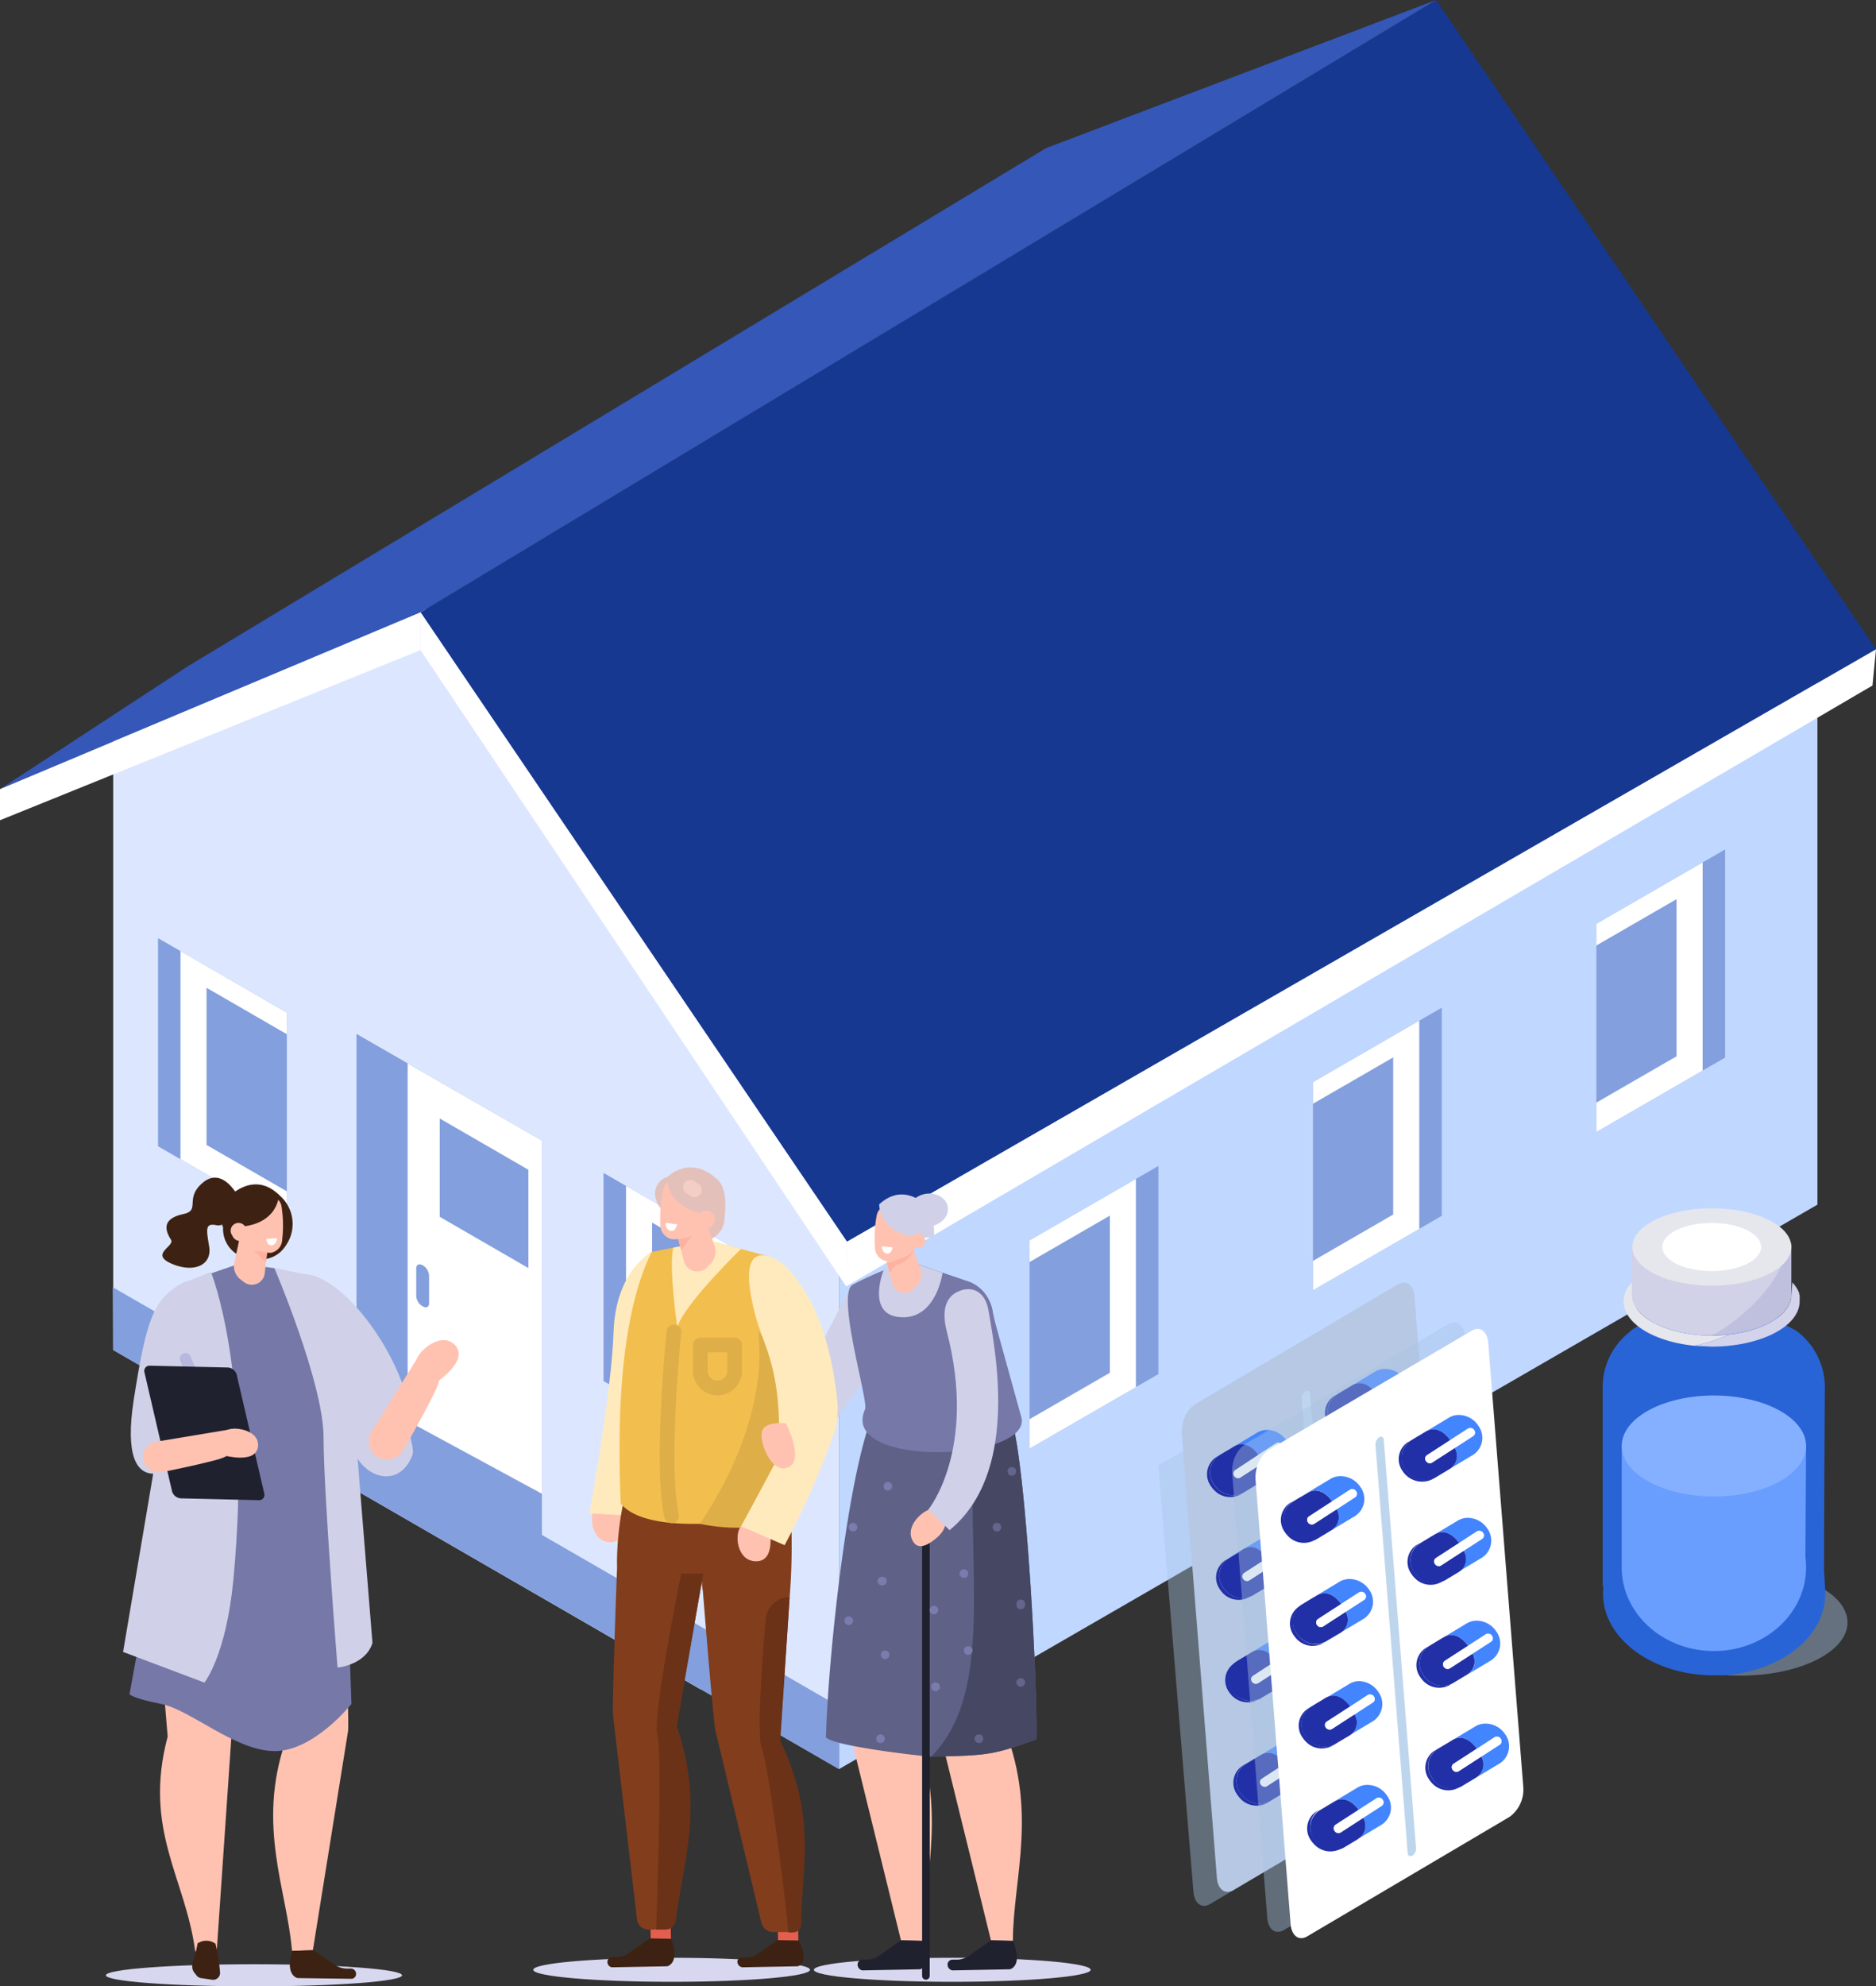 <svg xmlns="http://www.w3.org/2000/svg" viewBox="0 0 256.22 271.13"><rect x="0" y="0" width="256.22" height="271.13" fill="#333333" stroke="none"/><defs><style>.cls-1{isolation:isolate;}.cls-2{fill:#dce7ff;}.cls-3{fill:#c0d7ff;}.cls-4{fill:#173891;}.cls-5{fill:#3457b8;}.cls-15,.cls-6{fill:#fff;}.cls-7{fill:#839fdd;}.cls-35,.cls-8{fill:#ffc2b0;}.cls-10,.cls-11,.cls-12,.cls-13,.cls-14,.cls-15,.cls-16,.cls-17,.cls-19,.cls-20,.cls-21,.cls-22,.cls-23,.cls-24,.cls-25,.cls-26,.cls-27,.cls-28,.cls-30,.cls-31,.cls-32,.cls-8,.cls-9{fill-rule:evenodd;}.cls-9{fill:#ffeabd;}.cls-10,.cls-18{fill:#d7d8f0;}.cls-11{fill:#3d2213;}.cls-12{fill:#7678a8;}.cls-13,.cls-33{fill:#d0d1e8;}.cls-14{fill:#ffb19f;}.cls-16,.cls-27{fill:none;stroke-linecap:round;stroke-linejoin:round;}.cls-16{stroke:#b6b8de;stroke-width:1.54px;}.cls-17{fill:#e35e4d;}.cls-19{fill:#823d1c;}.cls-20{fill:#6b3217;}.cls-21,.cls-34{fill:#20212e;}.cls-22{fill:#5f6187;}.cls-23{fill:#464763;}.cls-24{fill:#f2be4e;}.cls-25{fill:#deae48;}.cls-26{fill:#e3c1ba;}.cls-27{stroke:#deae48;stroke-width:2px;}.cls-28{fill:#f2cec6;}.cls-29,.cls-30{fill:#7a7cad;}.cls-31{fill:#94af8a;}.cls-32{fill:#63658c;}.cls-36{fill:#a8c4e5;}.cls-36,.cls-44{mix-blend-mode:multiply;opacity:0.4;}.cls-37{fill:#b6c8e3;}.cls-38{fill:#bed6ed;}.cls-39{fill:#4285ff;}.cls-40{fill:#1e345b;}.cls-41{fill:#2130a7;}.cls-42{fill:#e5e5e5;}.cls-43{fill:#1369aa;}.cls-44{fill:#b0cdf0;}.cls-45{fill:#2964d6;}.cls-46{fill:#e6e6ed;}.cls-47{fill:#d3d3eb;}.cls-48{fill:#699eff;}.cls-49{fill:#85b0ff;}.cls-50{fill:#d1d1e8;}.cls-51{fill:#bfbfde;}</style></defs><g class="cls-1"><g id="レイヤー_2" data-name="レイヤー 2"><g id="image"><polygon class="cls-2" points="15.46 184.27 15.46 101.02 48.1 81.81 61.97 83.63 114.6 135.6 114.6 241.47 95.61 230.51 95.61 230.55 15.46 184.27"/><polygon class="cls-3" points="114.6 135.7 128.01 127.96 128.01 127.68 129.15 127.31 224.6 72.19 224.6 93.56 248.22 85.73 248.22 164.43 138.22 227.94 138.22 227.84 114.6 241.47 114.6 135.7"/><polygon class="cls-4" points="196.14 0 256.22 88.63 115.68 169.5 57.44 83.59 196.14 0"/><polygon class="cls-5" points="57.44 83.59 0 107.71 25.64 90.95 142.88 20.21 196.14 0 57.44 83.59"/><polygon class="cls-6" points="256.22 88.63 255.74 93.57 115.56 175.6 115.66 169.5 256.22 88.63"/><polygon class="cls-6" points="115.58 175.6 57.44 88.73 57.44 83.59 115.68 169.5 115.58 175.6"/><polygon class="cls-6" points="57.44 88.73 0 111.96 0 107.71 57.44 83.59 57.44 88.73"/><polygon class="cls-7" points="39.17 166.62 21.58 156.46 21.58 128.05 39.17 138.2 39.17 166.62"/><polygon class="cls-6" points="39.17 166.62 39.17 138.21 24.65 129.82 24.65 158.23 39.17 166.62"/><polygon class="cls-7" points="39.17 162.61 39.17 141.16 28.21 134.83 28.21 156.28 39.17 162.61"/><polygon class="cls-7" points="100.02 198.67 82.43 188.51 82.43 160.1 100.02 170.25 100.02 198.67"/><polygon class="cls-6" points="100.02 198.67 100.02 170.25 85.5 161.87 85.5 190.28 100.02 198.67"/><polygon class="cls-7" points="100.02 194.66 100.02 173.21 89.06 166.88 89.06 188.33 100.02 194.66"/><polygon class="cls-7" points="140.62 197.72 158.21 187.56 158.21 159.15 140.62 169.31 140.62 197.72"/><polygon class="cls-6" points="140.62 197.72 140.62 169.31 155.14 160.92 155.14 189.34 140.62 197.72"/><polygon class="cls-7" points="140.62 193.71 140.62 172.26 151.58 165.93 151.58 187.38 140.62 193.71"/><polygon class="cls-7" points="179.32 176.12 196.91 165.96 196.91 137.55 179.32 147.71 179.32 176.12"/><polygon class="cls-6" points="179.32 176.12 179.32 147.71 193.84 139.32 193.84 167.74 179.32 176.12"/><polygon class="cls-7" points="179.32 172.11 179.32 150.66 190.28 144.33 190.28 165.78 179.32 172.11"/><polygon class="cls-7" points="218.02 154.52 235.61 144.36 235.61 115.95 218.02 126.11 218.02 154.52"/><polygon class="cls-6" points="218.02 154.52 218.02 126.11 232.54 117.72 232.54 146.13 218.02 154.52"/><polygon class="cls-7" points="218.02 150.51 218.02 129.06 228.98 122.73 228.98 144.18 218.02 150.51"/><polygon class="cls-7" points="114.6 241.47 114.6 232.92 15.4 175.7 15.46 184.27 114.6 241.47"/><polygon class="cls-7" points="48.69 141.12 48.69 197.15 69.13 208.95 69.13 208.91 74.01 211.72 74.01 155.69 48.69 141.12"/><polygon class="cls-6" points="55.68 193.96 74.01 203.89 74.01 155.69 55.68 145.15 55.68 193.96"/><polygon class="cls-7" points="72.17 173.09 60.06 166.09 60.06 152.67 72.17 159.67 72.17 173.09"/><path class="cls-7" d="M57.73,178.31h0a1.74,1.74,0,0,1-.88-1.36V173.1c0-.48.39-.66.88-.39h0a1.74,1.74,0,0,1,.87,1.35v3.86C58.6,178.4,58.21,178.58,57.73,178.31Z"/><path class="cls-8" d="M85.19,205.92s1,4.55-1.74,4.6-3.07-3.79-2.13-4.77S85.19,205.92,85.19,205.92Z"/><path class="cls-9" d="M89,170.88s-4.92,2.52-5.2,10.91-3.3,24.78-3.3,24.78l6,.34,3.65-28.64-1-6.93Z"/><path class="cls-10" d="M14.46,269.62c0,.83,9.06,1.51,20.22,1.51s20.23-.68,20.23-1.51-9.06-1.51-20.23-1.51S14.46,268.79,14.46,269.62Z"/><path class="cls-8" d="M33.17,203.34l-1.58,33.92-2,29.2-2.93-.12c-1.31-10-7.15-16.51-3.76-29.31L21,214.25l6.57-9.11Z"/><path class="cls-8" d="M27.43,198l15.59.66c4.48,8,4,17.58,4,17.58s.71,19.28.51,20.09l-4.8,29.87-2.85.08c-.66-8.21-4.86-17.06-.88-28.64L35.5,217.06c-5.31-.11-11.49,4-12.35-4.76C22.18,202.26,27.43,198,27.43,198Z"/><path class="cls-11" d="M42.77,266.2,45.45,268a3.14,3.14,0,0,0,1.83.7l.67,0a.72.72,0,0,1,.65.52h0a.68.68,0,0,1-.53.88L40.63,270s-1.76-.36-.71-3.7Z"/><path class="cls-11" d="M29.43,265.31a24.05,24.05,0,0,1,.63,4,.95.95,0,0,1-1.08.92L27.44,270a.91.91,0,0,1-.59-.35l-.3-.38c-.49-.64-.3-1.24,0-2.1a18.68,18.68,0,0,0,.43-1.9A2.13,2.13,0,0,1,29.43,265.31Z"/><path class="cls-12" d="M47,205.89c.2.73.91,25.07,1,26.69,0,0-5.14,6.48-10.52,6.44S26,233.36,22,232.58s-4.31-1.34-4.31-1.34l4.39-24Z"/><path class="cls-13" d="M40.31,173.91a6.34,6.34,0,0,1,3.83.77c6.08,3.22,12.62,14.68,11.78,20.31-.12.81.72,2.79.4,3.64-1.4,3.65-4.84,3.62-7,1.12-4.09-4.86-7-17.22-7-17.22Z"/><path class="cls-11" d="M37.88,162.93a5.13,5.13,0,0,1,1.21,7c-1.34,2.16-3.61,2.23-5.51,1.78a4.07,4.07,0,0,1-3-4.93,5.28,5.28,0,0,1,1.23-2.41C33.22,162.9,36.81,163.55,37.88,162.93Z"/><path class="cls-12" d="M37.48,173.1l-3.58-.48-1.82.07-7,2.42a5.19,5.19,0,0,0-2.61,6.36l3.38,9.71c-1.88,6-5.33,11.24-5.09,17.44,9.78,3.69,24.07,2.71,27.23-1.82C47.67,194.4,42.16,181.09,37.48,173.1Z"/><path class="cls-8" d="M36.75,168.5s-.32,2.88-.59,5.27A1.77,1.77,0,0,1,33.32,175l-.48-.37a2.28,2.28,0,0,1-.84-2.28c.48-2.2,1.36-6.2,1.36-6.2l3.39,2.37Z"/><path class="cls-8" d="M35.35,169.65a4.47,4.47,0,0,1-2.53-.1s1.19,1.78,2.65,1.72Z"/><path class="cls-8" d="M32.38,165.19a1.55,1.55,0,0,1,1.41-1.67l3-.24a1.63,1.63,0,0,1,1.66,1.4,16.71,16.71,0,0,1,.09,4.54A1.87,1.87,0,0,1,37,171c-.9.08-3.68-.56-4.08-2.15a23,23,0,0,1-.49-3.61Z"/><path class="cls-11" d="M30.38,167.48s-.21-3.28,1.15-4.4c1.84-1.51,4.21-2.24,6.57,0,0,0,0,5.05-7.72,4.35Z"/><path class="cls-8" d="M31.72,168.63a1.18,1.18,0,0,0,1.48.71,1.16,1.16,0,0,0,.42-1.59,1.07,1.07,0,1,0-1.9.88Z"/><polygon class="cls-14" points="36.48 170.94 36.32 172.32 34.68 170.69 36.48 170.94"/><path class="cls-15" d="M37.83,169l-1.47.1s.09,1,.79.87S37.83,169,37.83,169Z"/><path class="cls-13" d="M28.8,173.61s5.73,13.84,3.07,42.06c-1,10.36-3.95,14-3.95,14l-11.11-4.19,6-35.47,2.55-15Z"/><path class="cls-13" d="M25.12,199.5s-9.31,7.26-6.84-8.53C20,180,21,177.33,24.75,175.23S29.09,183.32,28,186,25.12,199.5,25.12,199.5Z"/><path class="cls-13" d="M37.46,173.05s6.73,15.74,6.73,23.13,1.91,31.44,1.91,31.44,3.85-.35,4.77-3.37L48,188.75l-6.72-14.89Z"/><path class="cls-11" d="M32.26,162.89s-2-3.61-4.56-1.46-.26,3.77-2.64,4.28-2.89,1.67-1.71,3.5c.61.95-3.34,2.06.6,3.48,2.87,1,5-.19,4.62-2.52s-.59-3.24.94-2.94,2.8-1.74,2.27-2.85A1,1,0,0,1,32.26,162.89Z"/><polyline class="cls-16" points="25.33 185.46 25.98 187.06 24.68 197.25"/><polygon class="cls-13" points="116.07 175.91 107.5 192.44 111.67 197.34 121.64 183.32 116.07 175.91"/><polygon class="cls-17" points="106.29 265.87 109.06 265.87 109 262.68 106.22 262.68 106.29 265.87"/><polygon class="cls-17" points="88.89 265.87 91.67 265.87 91.6 262.68 88.83 262.68 88.89 265.87"/><ellipse class="cls-18" cx="91.73" cy="268.87" rx="18.9" ry="1.64"/><path class="cls-19" d="M107.37,199.42l-9.24,1.06C94.46,208.05,96,217.21,96,217.21s1.45,18.35,1.74,19.12L104,262.48a1.64,1.64,0,0,0,1.58,1.24h2.52c-.25-7.82,3.78-15.12-1.57-26.15L107.85,218A89.32,89.32,0,0,0,107.37,199.42Z"/><path class="cls-11" d="M106.18,264.82l-2.46,1.71a2.83,2.83,0,0,1-1.74.67l-.68,0a.59.59,0,0,0-.59.49h0a.79.79,0,0,0,.69.84l7.55-.14s1.74-.33.14-3.52Z"/><path class="cls-20" d="M104.07,238.77c.91,2.29,3.24,20.47,3.61,25l.64,0a1.12,1.12,0,0,0,1.11-1.13c0-7.41,2.23-14.49-2.87-25L107.85,218h0a3.27,3.27,0,0,0-3.27,3C104.12,226.26,103.31,236.85,104.07,238.77Z"/><ellipse class="cls-18" cx="130.06" cy="268.87" rx="18.9" ry="1.64"/><path class="cls-8" d="M128.52,215.71s-1.21,16.84-.92,17.68l7.74,31.46,3,.09c0-8.65,3.63-18-1.62-30.17l1.93-21.67C144.26,213,128.52,215.71,128.52,215.71Z"/><path class="cls-21" d="M135.34,264.85l-2.69,1.88a3.06,3.06,0,0,1-1.86.75l-.71,0a.68.68,0,0,0-.65.54h0a.8.8,0,0,0,.65.93l7.85-.15s1.84-.37.42-3.89Z"/><path class="cls-8" d="M116.23,215.71s-1.2,16.84-.92,17.68l7.74,31.46,3,.09c0-8.65,3.63-18-1.61-30.17l1.92-21.67C132,213,116.23,215.71,116.23,215.71Z"/><path class="cls-22" d="M122.71,172.65l.56-.2,1.93.08,7.37,2.51a5.3,5.3,0,0,1,2.78,6.54l2.81,12.25c2,6.18,3.61,37.21,3.39,43.57-5.72,2.08-6.46,2.24-14.35,2.37-.91,0-13.52-1.43-14.39-2.64.29-11,3-36.56,6.67-44.75.5-1.11-5.3-15.74-3-17A47.5,47.5,0,0,1,122.71,172.65Z"/><path class="cls-23" d="M135.35,181.58l2.81,12.25c2,6.18,3.61,37.21,3.39,43.57-5.72,2.08-6.46,2.24-14.35,2.37C138.28,228.5,128.89,204.53,135.35,181.58Z"/><path class="cls-12" d="M122.71,172.65l.56-.2,1.93.08,7.37,2.51c2.49,1.2,2.77,3,3.35,5.5l3.53,12.75c2,6.19-25,7.26-21.3-.93.5-1.11-4-15.72-1.69-17A47.5,47.5,0,0,1,122.71,172.65Z"/><path class="cls-21" d="M123.05,264.85l-2.69,1.88a3.06,3.06,0,0,1-1.86.75l-.71,0a.68.68,0,0,0-.65.54h0a.8.8,0,0,0,.65.93l7.86-.15s1.83-.37.41-3.89Z"/><path class="cls-19" d="M97.78,195l-9.36,1.14c-4.57,8-4.14,17.79-4.14,17.79s-.74,19.52-.54,20.33L87,262a1.59,1.59,0,0,0,1.56,1.39h.5a2.86,2.86,0,0,0,2.83-2.44c1.13-7.44,4.16-14.76.51-25.34l3.63-20.82A101.16,101.16,0,0,0,97.78,195Z"/><path class="cls-24" d="M89,170.88l6.68-1.31,1.86-.07,7.25,1.94a5.28,5.28,0,0,1,3.12,6.26l-2.7,10.11c2.35,6,2.91,12.26,3.14,18.57-6.69,1.5-20,3.21-23.57-1.15C84.24,192.61,84.86,179.34,89,170.88Z"/><path class="cls-11" d="M88.79,264.58l-2.66,1.82a3,3,0,0,1-1.82.71l-.69,0a.72.72,0,0,0-.64.52h0a.74.74,0,0,0,.58.9l7.57-.14s1.78-.36.56-3.75Z"/><path class="cls-25" d="M95.56,208s9.56-13,8-26.24l4.18,4.76s.64,14.12,1.14,20.15C108.85,206.67,104.36,209.74,95.56,208Z"/><path class="cls-20" d="M89.79,236.88c.64,2.43,0,21.73-.18,26.5h1.27a1.44,1.44,0,0,0,1.44-1.29c.91-7.84,3.93-15.37.1-26.49l3.63-20.82h-3S89.07,234.13,89.79,236.88Z"/><path class="cls-8" d="M105.07,208.5s1,4.56-1.74,4.61-3.06-3.79-2.12-4.78S105.07,208.5,105.07,208.5Z"/><path class="cls-21" d="M126.46,270.22h0a.52.52,0,0,1-.52-.52V208.57a.52.52,0,0,1,.52-.52h0a.52.52,0,0,1,.52.52V269.7A.53.53,0,0,1,126.46,270.22Z"/><path class="cls-9" d="M101.21,170.46s-7.81,7.57-8.7,10.7c0,0-1.21-8.19-.55-10.86l4-.8h1.64Z"/><path class="cls-26" d="M95.67,169.63s3.44-.46,3.31-3.75-3.88-3.17-3.88-3.17Z"/><path class="cls-8" d="M92,166.63l1.39,5.49a1.9,1.9,0,0,0,1.34,1.37,1.88,1.88,0,0,0,1.84-.5c.16-.16.31-.32.46-.46a2.43,2.43,0,0,0,.55-2.54l-2.34-6.37-3.24,3Z"/><polygon class="cls-14" points="92.67 169.17 93.03 170.61 94.53 168.64 92.67 169.17"/><path class="cls-26" d="M91.07,160.67a2.37,2.37,0,0,0-1.49,3c.61,2.29,2.35,1.62,2.35,1.62Z"/><path class="cls-8" d="M97,163.29a1.65,1.65,0,0,0-1.38-1.88l-3.12-.48a1.75,1.75,0,0,0-1.88,1.37,17.74,17.74,0,0,0-.43,4.83,2,2,0,0,0,1.51,2c1,.14,4-.33,4.51-2a24.54,24.54,0,0,0,.79-3.81Z"/><path class="cls-26" d="M99,165.88s.46-3.48-.91-4.78c-1.85-1.75-4.32-2.7-7-.43,0,0-.4,5.39,7.91,5.21Z"/><path class="cls-8" d="M97.46,167a1.14,1.14,0,1,1-2-1.08,1.14,1.14,0,1,1,2,1.08Z"/><path class="cls-15" d="M90.92,166.91l1.56.21s-.17,1.06-.91.87S90.92,166.91,90.92,166.91Z"/><path class="cls-27" d="M92.05,181.79s-1.89,18-.32,25.12"/><path class="cls-27" d="M98,189.45h0a2.33,2.33,0,0,0,2.33-2.33v-3.53H95.65v3.53A2.33,2.33,0,0,0,98,189.45Z"/><path class="cls-28" d="M93.74,162.85l.57.38a1,1,0,0,0,1.36-.27h0a1,1,0,0,0-.27-1.36l-.57-.38a1,1,0,0,0-1.36.27h0A1,1,0,0,0,93.74,162.85Z"/><circle class="cls-29" cx="121.26" cy="202.87" r="0.59"/><path class="cls-30" d="M117.1,208.45a.59.59,0,0,1-.59.59.59.59,0,1,1,.59-.59Z"/><path class="cls-31" d="M127.56,208.45a.59.59,0,1,1-.58-.58A.58.58,0,0,1,127.56,208.45Z"/><path class="cls-32" d="M136.75,208.45a.59.59,0,1,1-.58-.58A.58.58,0,0,1,136.75,208.45Z"/><path class="cls-32" d="M140,229.65a.59.59,0,1,1-.59-.59A.58.58,0,0,1,140,229.65Z"/><path class="cls-31" d="M131,201.52a.59.59,0,1,1-.58-.59A.58.58,0,0,1,131,201.52Z"/><circle class="cls-29" cx="131.65" cy="214.78" r="0.59"/><path class="cls-32" d="M134.29,237.32a.59.59,0,1,1-.58-.58A.58.58,0,0,1,134.29,237.32Z"/><path class="cls-30" d="M132.83,225.29a.59.59,0,0,1-.59.59.59.59,0,1,1,.59-.59Z"/><path class="cls-32" d="M138.78,200.83a.59.59,0,1,1-.59-.58A.58.58,0,0,1,138.78,200.83Z"/><path class="cls-32" d="M140,219a.59.59,0,1,1-1.17,0,.59.59,0,1,1,1.17,0Z"/><path class="cls-30" d="M128.14,219.77a.59.59,0,1,1-.59-.59A.58.58,0,0,1,128.14,219.77Z"/><path class="cls-30" d="M128.36,230.23a.59.59,0,1,1-.58-.58A.58.58,0,0,1,128.36,230.23Z"/><path class="cls-30" d="M120.85,237.32a.59.59,0,1,1-.59-.58A.59.59,0,0,1,120.85,237.32Z"/><path class="cls-30" d="M121.47,225.88a.59.59,0,1,1-.58-.59A.58.58,0,0,1,121.47,225.88Z"/><path class="cls-30" d="M121.11,215.81a.59.59,0,0,1-.59.58.59.59,0,1,1,0-1.17A.59.59,0,0,1,121.11,215.81Z"/><path class="cls-30" d="M116.51,221.22a.59.59,0,1,1-.59-.59A.58.58,0,0,1,116.51,221.22Z"/><path class="cls-8" d="M128.87,206.9c.56.82.25,1.95-.84,2.92s-2.54,1.84-3.3.63c-1.32-2.11,1.46-4.51,2.73-4.51A2.38,2.38,0,0,1,128.87,206.9Z"/><path class="cls-13" d="M135,178.86c1.11,6.32,4.07,22.31-5.31,30l-2.92-2.78s6.73-8.15,2.56-24.26c-.86-3.3.07-4.82,1.43-5.49C132.93,175.3,134.64,176.53,135,178.86Z"/><path class="cls-13" d="M120.67,173.41s-2.55,6.39,2.69,6.39c4.57,0,5.37-6.07,5.37-6.07l-3.14-1.07A6.06,6.06,0,0,0,120.67,173.41Z"/><path class="cls-8" d="M120.56,170.08s.7,2.77,1.29,5.06a1.74,1.74,0,0,0,2.93.8l.42-.43a2.23,2.23,0,0,0,.5-2.34c-.76-2.08-2.16-5.86-2.16-5.86l-3,2.77Z"/><path class="cls-14" d="M122.3,171.05a4.35,4.35,0,0,0,2.48-.2s-1.1,1.8-2.54,1.79Z"/><path class="cls-8" d="M125.64,166.58a1.51,1.51,0,0,0-1.33-1.68l-2.89-.34a1.62,1.62,0,0,0-1.68,1.33,16.3,16.3,0,0,0-.23,4.46,1.84,1.84,0,0,0,1.46,1.76c.88.1,3.64-.43,4.08-2a21.27,21.27,0,0,0,.59-3.54Z"/><path class="cls-13" d="M127.54,168.9s.31-3.22-1-4.37c-1.75-1.54-4.07-2.33-6.46-.15,0,0-.17,5,7.46,4.52Z"/><path class="cls-8" d="M126.18,170a1,1,0,1,1-.36-1.58A1.15,1.15,0,0,1,126.18,170Z"/><polygon class="cls-14" points="121.16 172.43 121.49 173.75 122.87 171.94 121.16 172.43"/><path class="cls-15" d="M120.46,170.12l1.44.14s-.12,1-.81.84S120.46,170.12,120.46,170.12Z"/><ellipse class="cls-33" cx="127.13" cy="164.4" rx="2.69" ry="2.23" transform="matrix(0.99, -0.15, 0.15, 0.99, -23.73, 21.47)"/><path class="cls-9" d="M107.21,172.73c3.33,3.53,5.93,8.52,7.06,17.62.21,1.67.73,7.37-3.52,7.67l-1.06-.77c-2,.36-3.26-.61-3.29-2.8-.11-8.18-2.24-11.17-3.2-14.78C99.77,166.75,107.21,172.73,107.21,172.73Z"/><path class="cls-9" d="M107.16,210.91a109.43,109.43,0,0,0,6.72-15.24c1.91-5.81-4.8-2.94-5.41-1.17-.52,1.49-7.26,13.83-7.26,13.83Z"/><path class="cls-8" d="M107.35,194.28s2.57,5,.31,6-4-3.41-3.6-4.89S107.35,194.28,107.35,194.28Z"/><path class="cls-34" d="M35.32,204.77l-10.62-.25a1.34,1.34,0,0,1-1.21-1l-3.76-16.2a.72.72,0,0,1,.77-.91l10.62.25a1.33,1.33,0,0,1,1.21,1l3.76,16.19A.73.73,0,0,1,35.32,204.77Z"/><path class="cls-35" d="M21.32,196.79,32.09,195s1.85,3.06-2.4,4.23c-2.34.63-5.36,1.27-7.61,1.72a2.12,2.12,0,0,1-2.48-2.54h0A2.13,2.13,0,0,1,21.32,196.79Z"/><path class="cls-8" d="M30.56,198.65s4.34,1.21,4.67-1.14-3.37-2.94-4.43-2.2S30.56,198.65,30.56,198.65Z"/><path class="cls-35" d="M50.75,195.4l6.81-10.91s4.16.75,1.87,5.42c-1.25,2.56-3,5.73-4.4,8.07a2.49,2.49,0,0,1-4.18.22h0A2.51,2.51,0,0,1,50.75,195.4Z"/><path class="cls-8" d="M59.59,188.68s4.45-2.9,2.63-5-5.22.7-5.4,2.21S59.59,188.68,59.59,188.68Z"/><path class="cls-36" d="M158.2,200l4.8,58.25c.13,1.57,1.14,2.31,2.26,1.65L192,244.07l.94-.55a4.65,4.65,0,0,0,1.81-4.06l-4.37-57.63Z"/><path class="cls-37" d="M161.41,195.68l4.79,60.65c.13,1.58,1.14,2.32,2.26,1.66l26.77-15.8.93-.56a4.59,4.59,0,0,0,1.81-4l-4.79-60.66c-.12-1.58-1.13-2.32-2.26-1.65l-27.7,16.35a4.32,4.32,0,0,0-1.73,2.84A4.59,4.59,0,0,0,161.41,195.68Z"/><path class="cls-38" d="M178.34,189.88l-.08.05a1.2,1.2,0,0,0-.47,1.07l4.38,55.57c0,.41.3.61.6.44l.08,0a1.23,1.23,0,0,0,.48-1.07l-4.39-55.57C178.91,189.9,178.64,189.71,178.34,189.88Z"/><path class="cls-39" d="M189.29,186.86a2.69,2.69,0,0,0-1.48.36l-5.48,3.3h0l1.1-.66.29-.18h0l.12-.07.81-.49c1.23-.73,2.45-.07,3.35,1.16l2.43-1.57a.63.63,0,0,1,.83.19.58.58,0,0,1-.12.82l-2.53,1.63a2.12,2.12,0,0,1-.71,2.87l3.23-1.94a2.78,2.78,0,0,0,.72-4A3.22,3.22,0,0,0,189.29,186.86Z"/><polygon class="cls-40" points="187.04 194.74 187.04 194.74 185.97 195.38 187.04 194.74"/><path class="cls-41" d="M181.91,194.3h0a2.78,2.78,0,0,1,.71-4l1.1-.66h0l-.29.18-1.1.66-.12.07a2.77,2.77,0,0,0-.72,3.95h0a3.17,3.17,0,0,0,.4.49,3,3,0,0,0,3.64.61l.41-.24A3.06,3.06,0,0,1,181.91,194.3Z"/><path class="cls-41" d="M188.61,191.35l-3.09,2a.64.64,0,0,1-.83-.2h0a.57.57,0,0,1,.12-.81l3.19-2.07c-.9-1.23-2.12-1.89-3.35-1.16l-.81.49-.12.07-1.1.66a2.78,2.78,0,0,0-.71,4h0a3.06,3.06,0,0,0,4,1.1h0l0,0,1.07-.64.86-.52h0A2.12,2.12,0,0,0,188.61,191.35Z"/><path class="cls-6" d="M184.81,192.35a.57.57,0,0,0-.12.81h0a.64.64,0,0,0,.83.2l3.09-2,2.53-1.63a.58.58,0,0,0,.12-.82.63.63,0,0,0-.83-.19L188,190.28Z"/><path class="cls-39" d="M190.51,200.9a2.7,2.7,0,0,0-1.48.37l-3.16,1.9c1.23-.74,2.45-.08,3.35,1.16l2.43-1.58a.62.62,0,0,1,.83.2.57.57,0,0,1-.12.81l-2.53,1.64a2.11,2.11,0,0,1-.71,2.86l3.23-1.94a2.77,2.77,0,0,0,.72-3.95h0A3.23,3.23,0,0,0,190.51,200.9Z"/><polygon class="cls-42" points="183.55 204.56 183.84 204.38 183.84 204.38 185.06 203.65 185.69 203.27 183.55 204.56 183.55 204.56"/><polygon class="cls-40" points="188.26 208.78 188.26 208.78 187.21 209.41 188.26 208.78"/><path class="cls-41" d="M183.13,208.34h0a2.78,2.78,0,0,1,.71-4l-.29.18-.12.07a2.78,2.78,0,0,0-.72,4h0a3.09,3.09,0,0,0,.4.48,3,3,0,0,0,3.64.62l.41-.25A3.06,3.06,0,0,1,183.13,208.34Z"/><path class="cls-41" d="M189.83,205.4l-3.09,2a.62.62,0,0,1-.83-.2.57.57,0,0,1,.12-.81l3.19-2.06c-.9-1.24-2.12-1.9-3.35-1.16h0l-.18.1-.63.38-1.22.73h0a2.78,2.78,0,0,0-.71,4h0a3.06,3.06,0,0,0,4,1.1h0l0,0,1.06-.63.86-.52h0A2.11,2.11,0,0,0,189.83,205.4Z"/><path class="cls-6" d="M186,206.39a.57.57,0,0,0-.12.81.62.62,0,0,0,.83.2l3.09-2,2.53-1.64a.57.57,0,0,0,.12-.81.62.62,0,0,0-.83-.2l-2.43,1.58Z"/><polygon class="cls-42" points="188.09 223.65 188.17 223.6 188.09 223.65 188.09 223.65"/><path class="cls-39" d="M191.72,214.94a2.56,2.56,0,0,0-1.47.37l-3.16,1.89c1.22-.73,2.44-.07,3.34,1.17l2.44-1.58a.61.61,0,0,1,.82.2.57.57,0,0,1-.12.81L191,219.44a2.11,2.11,0,0,1-.7,2.86l3.23-1.94a2.77,2.77,0,0,0,.71-4h0A3.19,3.19,0,0,0,191.72,214.94Z"/><polygon class="cls-42" points="184.77 218.6 185.06 218.42 185.06 218.42 186.28 217.69 186.91 217.31 184.77 218.6 184.77 218.6"/><polygon class="cls-40" points="189.47 222.82 189.47 222.82 188.9 223.16 189.47 222.82"/><path class="cls-41" d="M184.34,222.38h0a2.78,2.78,0,0,1,.72-4l-.29.18-.13.07a2.78,2.78,0,0,0-.71,4h0a3.17,3.17,0,0,0,4,1.1l.12-.08.09-.05.21-.12A3.07,3.07,0,0,1,184.34,222.38Z"/><path class="cls-41" d="M191,219.44l-3.09,2a.61.61,0,0,1-.82-.2.56.56,0,0,1,.12-.81l3.18-2.06c-.9-1.24-2.12-1.9-3.34-1.17h0l-.18.11-.63.38-1.22.73h0a2.78,2.78,0,0,0-.72,4h0a3.07,3.07,0,0,0,4,1.1h0l.52-.32.57-.34.87-.52h0A2.11,2.11,0,0,0,191,219.44Z"/><path class="cls-6" d="M187.25,220.43a.56.56,0,0,0-.12.81.61.61,0,0,0,.82.2l3.09-2,2.53-1.64a.57.57,0,0,0,.12-.81.61.61,0,0,0-.82-.2l-2.44,1.58Z"/><path class="cls-39" d="M192.92,229a2.73,2.73,0,0,0-1.47.37l-3.17,1.9c1.23-.73,2.45-.07,3.35,1.16l2.43-1.57a.63.63,0,0,1,.83.19h0a.57.57,0,0,1-.12.81l-2.53,1.64a2.11,2.11,0,0,1-.71,2.87l-.33.19,3.57-2.13a2.79,2.79,0,0,0,.71-4h0A3.25,3.25,0,0,0,192.92,229Z"/><polygon class="cls-42" points="185.96 232.65 186.25 232.47 186.25 232.47 186.49 232.33 185.96 232.65 185.96 232.65"/><polygon class="cls-40" points="190.67 236.86 190.67 236.86 190.57 236.92 190.67 236.86"/><polygon class="cls-40" points="187.34 231.82 187.35 231.81 187.35 231.81 187.34 231.82"/><path class="cls-41" d="M185.54,236.42h0a2.78,2.78,0,0,1,.71-3.95l-.29.18-.12.07a2.77,2.77,0,0,0-.71,3.95h0a2.63,2.63,0,0,0,.39.49,3,3,0,0,0,3.64.61l.41-.25A3,3,0,0,1,185.54,236.42Z"/><path class="cls-41" d="M192.24,233.48l-3.09,2a.61.61,0,0,1-.82-.19.56.56,0,0,1,.12-.81l3.18-2.07c-.9-1.23-2.12-1.89-3.35-1.16h0l-.8.49-.13.07h0l-.85.51-.24.14h0a2.78,2.78,0,0,0-.71,3.95h0a3,3,0,0,0,4,1.1h0l1-.6.1-.06.53-.32.33-.19A2.11,2.11,0,0,0,192.24,233.48Z"/><path class="cls-6" d="M188.45,234.48a.56.56,0,0,0-.12.81.61.61,0,0,0,.82.19l3.09-2,2.53-1.64a.57.57,0,0,0,.12-.81h0a.63.63,0,0,0-.83-.19l-2.43,1.57Z"/><polygon class="cls-42" points="170.76 217.93 170.98 217.8 170.76 217.93 170.76 217.93"/><path class="cls-39" d="M172.92,209.59l-5.48,3.29h0l.29-.17h0L169,212l.81-.48c1.22-.74,2.44-.08,3.34,1.16l2.44-1.58a.61.61,0,0,1,.82.2.57.57,0,0,1-.12.81l-2.53,1.64a2.11,2.11,0,0,1-.7,2.86l3.23-1.94a2.77,2.77,0,0,0,.71-3.95h0a3.21,3.21,0,0,0-2.55-1.47A2.66,2.66,0,0,0,172.92,209.59Z"/><path class="cls-41" d="M170.63,218l.13-.08.22-.13.07,0a3.07,3.07,0,0,1-4-1.1h0a2.77,2.77,0,0,1,.72-3.95l-.29.17-.13.07a2.79,2.79,0,0,0-.71,4,3.81,3.81,0,0,0,.39.49A3,3,0,0,0,170.63,218Z"/><path class="cls-41" d="M173.71,213.72l-3.09,2a.61.61,0,0,1-.82-.2.56.56,0,0,1,.12-.81l3.18-2.06c-.9-1.24-2.12-1.9-3.34-1.16L169,212l-1.22.74h0a2.77,2.77,0,0,0-.72,3.95h0a3.07,3.07,0,0,0,4,1.1h0l2-1.18h0A2.11,2.11,0,0,0,173.71,213.72Z"/><path class="cls-6" d="M169.92,214.71a.56.56,0,0,0-.12.81.61.61,0,0,0,.82.2l3.09-2,2.53-1.64a.57.57,0,0,0,.12-.81.61.61,0,0,0-.82-.2l-2.44,1.58Z"/><path class="cls-39" d="M171.7,195.55l-5.49,3.29h0l.73-.44.62-.37,0,0h0l.13-.07.8-.48c1.23-.74,2.45-.08,3.35,1.16l2.43-1.58a.62.62,0,0,1,.83.2.57.57,0,0,1-.12.81l-2.53,1.64a2.1,2.1,0,0,1-.71,2.86L175,200.6a2.78,2.78,0,0,0,.71-3.95,3.23,3.23,0,0,0-2.56-1.47A2.64,2.64,0,0,0,171.7,195.55Z"/><path class="cls-41" d="M169.41,204l1.51-.91h0l-1.1.66a3.06,3.06,0,0,1-4-1.1,2.78,2.78,0,0,1,.71-4l.44-.27-.73.44-.12.07a2.78,2.78,0,0,0-.71,4h0a2.56,2.56,0,0,0,.39.48A3,3,0,0,0,169.41,204Z"/><polygon class="cls-40" points="167.6 198 167.56 198.03 167.6 198 167.6 198"/><path class="cls-41" d="M172.49,199.68l-3.09,2a.61.61,0,0,1-.82-.2.56.56,0,0,1,.12-.81l3.18-2.06c-.9-1.24-2.12-1.9-3.35-1.16l-.8.48-.13.07,0,0-.62.37-.44.27a2.78,2.78,0,0,0-.71,4,3.06,3.06,0,0,0,4,1.1l1.1-.66.86-.52h0A2.1,2.1,0,0,0,172.49,199.68Z"/><path class="cls-6" d="M168.7,200.67a.56.56,0,0,0-.12.81.61.61,0,0,0,.82.2l3.09-2L175,198a.57.57,0,0,0,.12-.81.62.62,0,0,0-.83-.2l-2.43,1.58Z"/><polygon class="cls-42" points="172.25 231.79 172.25 231.79 171.96 231.97 171.96 231.97 172.37 231.72 172.37 231.72 172.25 231.79"/><path class="cls-39" d="M174.12,223.62l-5.48,3.29h0l.29-.17h0l.4-.24.41-.25.26-.15.15-.09.81-.49c1.23-.74,2.45-.07,3.35,1.16l2.43-1.58a.64.64,0,0,1,.83.2.57.57,0,0,1-.12.81l-2.53,1.64a2.13,2.13,0,0,1-.71,2.87l3.23-2a2.77,2.77,0,0,0,.72-3.95,3.25,3.25,0,0,0-2.56-1.47A2.76,2.76,0,0,0,174.12,223.62Z"/><path class="cls-41" d="M171.84,232,172,232l.29-.18a3,3,0,0,1-4-1.1,2.77,2.77,0,0,1,.71-3.95l-.29.17-.12.08a2.77,2.77,0,0,0-.72,3.95h0a3.17,3.17,0,0,0,.4.49A3,3,0,0,0,171.84,232Z"/><rect class="cls-40" x="172.86" y="230.86" height="1.14" transform="translate(-94.27 121.51) rotate(-30.88)"/><polygon class="cls-40" points="169.74 226.25 169.33 226.5 170 226.1 169.74 226.25"/><path class="cls-41" d="M174.92,227.75l-3.09,2a.63.63,0,0,1-.83-.19.57.57,0,0,1,.12-.81l3.19-2.07c-.9-1.23-2.12-1.9-3.35-1.16l-.81.49-.15.09-.67.4-.4.24h0a2.77,2.77,0,0,0-.71,3.95,3,3,0,0,0,4,1.1h0l.12-.07,1-.59.86-.51h0A2.13,2.13,0,0,0,174.92,227.75Z"/><path class="cls-6" d="M171.12,228.75a.57.57,0,0,0-.12.81.63.63,0,0,0,.83.19l3.09-2,2.53-1.64a.57.57,0,0,0,.12-.81.64.64,0,0,0-.83-.2l-2.43,1.58Z"/><path class="cls-39" d="M175.33,237.67l-3.65,2.2.49-.3c1.23-.73,2.44-.07,3.34,1.16l2.44-1.57a.61.61,0,0,1,.82.19.57.57,0,0,1-.12.82l-2.53,1.63a2.12,2.12,0,0,1-.7,2.87l3.23-1.94a2.78,2.78,0,0,0,.72-4h0a3.23,3.23,0,0,0-2.56-1.46A2.65,2.65,0,0,0,175.33,237.67Z"/><polygon class="cls-42" points="169.85 240.97 170.14 240.79 170.14 240.79 170.72 240.45 169.85 240.97 169.85 240.97"/><path class="cls-41" d="M169.42,244.75h0a2.78,2.78,0,0,1,.72-4l-.29.18-.12.07a2.77,2.77,0,0,0-.72,4,3.81,3.81,0,0,0,.39.49,3,3,0,0,0,3.65.61l1.11-.67-.7.43A3.07,3.07,0,0,1,169.42,244.75Z"/><polygon class="cls-43" points="171.23 240.14 171.24 240.13 171.24 240.13 171.23 240.14"/><path class="cls-41" d="M175.42,244.67a2.12,2.12,0,0,0,.7-2.87l-3.09,2a.63.63,0,0,1-.82-.2.57.57,0,0,1,.12-.81l3.18-2.07c-.9-1.23-2.11-1.89-3.34-1.16l-.49.3-.32.19-.12.07h0l-.51.31-.58.34h0a2.78,2.78,0,0,0-.72,4h0a3.07,3.07,0,0,0,4,1.1l.7-.43,1.26-.75Z"/><path class="cls-6" d="M178.65,240.17a.57.57,0,0,0,.12-.82.61.61,0,0,0-.82-.19l-2.44,1.57-3.18,2.07a.57.57,0,0,0-.12.81.63.63,0,0,0,.82.2l3.09-2Z"/><path class="cls-36" d="M168.29,201.14l4.79,60.65c.12,1.58,1.13,2.32,2.26,1.66l26.76-15.8.94-.56a4.63,4.63,0,0,0,1.81-4.05l-4.79-60.66c-.12-1.58-1.14-2.32-2.26-1.65l-27.7,16.35a4.33,4.33,0,0,0-1.74,2.84A4.58,4.58,0,0,0,168.29,201.14Z"/><path class="cls-6" d="M171.48,202l4.79,60.65c.13,1.58,1.14,2.32,2.26,1.66l26.77-15.8.94-.56a4.63,4.63,0,0,0,1.81-4l-4.79-60.66c-.13-1.58-1.14-2.32-2.26-1.65L173.29,197.9a4.32,4.32,0,0,0-1.73,2.84A4.59,4.59,0,0,0,171.48,202Z"/><path class="cls-38" d="M188.42,196.16l-.08.05a1.23,1.23,0,0,0-.48,1.07l4.39,55.57c0,.42.3.61.59.44l.08,0a1.22,1.22,0,0,0,.48-1.07L189,196.6C189,196.18,188.71,196,188.42,196.16Z"/><path class="cls-39" d="M199.36,193.14a2.56,2.56,0,0,0-1.47.37l-5.48,3.29h0l1.09-.66.29-.18h0l.13-.07.81-.49c1.22-.73,2.44-.07,3.34,1.17L200.5,195a.62.62,0,0,1,.83.2.57.57,0,0,1-.12.81l-2.53,1.64a2.1,2.1,0,0,1-.71,2.86l3.24-1.94a2.77,2.77,0,0,0,.71-3.95A3.2,3.2,0,0,0,199.36,193.14Z"/><polygon class="cls-40" points="197.11 201.02 197.11 201.02 196.04 201.66 197.11 201.02"/><path class="cls-41" d="M192,200.58h0a2.78,2.78,0,0,1,.72-4l1.09-.66h0l-.29.18-1.09.66-.13.07a2.78,2.78,0,0,0-.71,4h0a3.17,3.17,0,0,0,4,1.1l.41-.25A3.06,3.06,0,0,1,192,200.58Z"/><path class="cls-41" d="M198.68,197.64l-3.09,2a.61.61,0,0,1-.82-.2h0a.56.56,0,0,1,.12-.81l3.18-2.06c-.9-1.24-2.12-1.9-3.34-1.17l-.81.49-.13.07-1.09.66a2.78,2.78,0,0,0-.72,4h0a3.06,3.06,0,0,0,4,1.1h0l0,0,1.07-.64.86-.52h0A2.1,2.1,0,0,0,198.68,197.64Z"/><path class="cls-6" d="M194.89,198.63a.56.56,0,0,0-.12.81h0a.61.61,0,0,0,.82.2l3.09-2,2.53-1.64a.57.57,0,0,0,.12-.81.62.62,0,0,0-.83-.2l-2.43,1.58Z"/><path class="cls-39" d="M200.58,207.18a2.64,2.64,0,0,0-1.47.37l-3.16,1.9c1.22-.74,2.44-.07,3.34,1.16l2.43-1.58a.62.62,0,0,1,.83.2.57.57,0,0,1-.12.81l-2.53,1.64a2.1,2.1,0,0,1-.71,2.86l3.24-1.94a2.78,2.78,0,0,0,.71-3.95h0A3.23,3.23,0,0,0,200.58,207.18Z"/><polygon class="cls-42" points="193.63 210.84 193.91 210.67 193.92 210.67 195.14 209.93 195.77 209.55 193.63 210.84 193.63 210.84"/><polygon class="cls-40" points="198.33 215.06 198.33 215.06 197.28 215.69 198.33 215.06"/><path class="cls-41" d="M193.2,214.62h0a2.77,2.77,0,0,1,.72-4l-.3.17-.12.07a2.78,2.78,0,0,0-.71,4h0a3.11,3.11,0,0,0,.39.49,3,3,0,0,0,3.64.61l.41-.25A3.06,3.06,0,0,1,193.2,214.62Z"/><path class="cls-41" d="M199.9,211.68l-3.09,2a.61.61,0,0,1-.82-.2.56.56,0,0,1,.12-.81l3.18-2.06c-.9-1.23-2.12-1.9-3.34-1.16h0l-.18.1-.63.38-1.22.74h0a2.77,2.77,0,0,0-.72,4h0a3.06,3.06,0,0,0,4,1.1h0l.05,0,1.05-.63.86-.52h0A2.1,2.1,0,0,0,199.9,211.68Z"/><path class="cls-6" d="M196.11,212.67a.56.56,0,0,0-.12.81.61.61,0,0,0,.82.2l3.09-2,2.53-1.64a.57.57,0,0,0,.12-.81.62.62,0,0,0-.83-.2l-2.43,1.58Z"/><polygon class="cls-42" points="198.16 229.93 198.24 229.88 198.16 229.93 198.16 229.93"/><path class="cls-39" d="M201.8,221.22a2.66,2.66,0,0,0-1.48.37l-3.16,1.9c1.23-.74,2.44-.08,3.34,1.16l2.44-1.58a.61.61,0,0,1,.82.2.56.56,0,0,1-.12.81l-2.53,1.64a2.11,2.11,0,0,1-.7,2.86l3.23-1.94a2.77,2.77,0,0,0,.72-3.95h0A3.24,3.24,0,0,0,201.8,221.22Z"/><polygon class="cls-42" points="194.84 224.88 195.13 224.71 195.13 224.71 196.35 223.97 196.98 223.59 194.84 224.88 194.84 224.88"/><polygon class="cls-40" points="199.55 229.1 199.55 229.1 198.97 229.45 199.55 229.1"/><path class="cls-41" d="M194.41,228.66h0a2.77,2.77,0,0,1,.72-3.95l-.29.17-.12.07a2.78,2.78,0,0,0-.72,4h0a3.81,3.81,0,0,0,.39.49A3,3,0,0,0,198,230l.12-.08.08-.05.21-.12A3.07,3.07,0,0,1,194.41,228.66Z"/><path class="cls-41" d="M201.11,225.72l-3.09,2a.61.61,0,0,1-.82-.2.57.57,0,0,1,.12-.81l3.18-2.06c-.9-1.24-2.11-1.9-3.34-1.16h0l-.18.1-.63.38-1.22.74h0a2.77,2.77,0,0,0-.72,3.95h0a3.07,3.07,0,0,0,4,1.1h0l.52-.31.58-.35.86-.52h0A2.11,2.11,0,0,0,201.11,225.72Z"/><path class="cls-6" d="M197.32,226.71a.57.57,0,0,0-.12.81.61.61,0,0,0,.82.2l3.09-2,2.53-1.64a.56.56,0,0,0,.12-.81.61.61,0,0,0-.82-.2l-2.44,1.58Z"/><path class="cls-39" d="M203,235.27a2.65,2.65,0,0,0-1.48.36l-3.16,1.9c1.22-.73,2.44-.07,3.34,1.17l2.44-1.58a.61.61,0,0,1,.82.2h0a.57.57,0,0,1-.12.81l-2.53,1.63a2.12,2.12,0,0,1-.7,2.87l-.33.2,3.56-2.14a2.78,2.78,0,0,0,.71-4h0A3.2,3.2,0,0,0,203,235.27Z"/><polygon class="cls-42" points="196.04 238.93 196.33 238.75 196.33 238.75 196.56 238.61 196.04 238.93 196.04 238.93"/><polygon class="cls-40" points="200.75 243.15 200.75 243.15 200.65 243.21 200.75 243.15"/><polygon class="cls-40" points="197.42 238.1 197.43 238.09 197.43 238.09 197.42 238.1"/><path class="cls-41" d="M195.61,242.71h0a2.78,2.78,0,0,1,.72-4l-.29.18-.13.07a2.78,2.78,0,0,0-.71,3.95h0a3.23,3.23,0,0,0,.39.49,3,3,0,0,0,3.64.61l.42-.24A3.07,3.07,0,0,1,195.61,242.71Z"/><path class="cls-41" d="M202.31,239.76l-3.09,2a.62.62,0,0,1-.82-.2.56.56,0,0,1,.12-.81l3.18-2.06c-.9-1.24-2.12-1.9-3.34-1.17h0l-.81.49-.12.07h0l-.86.51-.23.14h0a2.78,2.78,0,0,0-.72,4h0a3.07,3.07,0,0,0,4,1.1h0l1-.6.1-.06.53-.32.33-.2A2.12,2.12,0,0,0,202.31,239.76Z"/><path class="cls-6" d="M198.52,240.76a.56.56,0,0,0-.12.81.62.62,0,0,0,.82.2l3.09-2,2.53-1.63a.57.57,0,0,0,.12-.81h0a.61.61,0,0,0-.82-.2l-2.44,1.58Z"/><polygon class="cls-42" points="180.83 224.22 181.06 224.08 180.83 224.22 180.83 224.22"/><path class="cls-39" d="M183,215.87l-5.48,3.29h0l.29-.17h0l1.22-.74.81-.48c1.23-.74,2.44-.07,3.34,1.16l2.44-1.58a.61.61,0,0,1,.82.2.56.56,0,0,1-.12.81L183.78,220a2.11,2.11,0,0,1-.7,2.86l3.23-1.94A2.77,2.77,0,0,0,187,217h0a3.27,3.27,0,0,0-2.56-1.47A2.66,2.66,0,0,0,183,215.87Z"/><path class="cls-41" d="M180.71,224.29l.12-.07.23-.14.06,0a3.06,3.06,0,0,1-4-1.1h0a2.77,2.77,0,0,1,.72-3.95l-.29.17-.12.08a2.77,2.77,0,0,0-.72,3.95,3.81,3.81,0,0,0,.39.49A3,3,0,0,0,180.71,224.29Z"/><path class="cls-41" d="M183.78,220l-3.08,2a.62.62,0,0,1-.83-.2A.57.57,0,0,1,180,221l3.18-2.06c-.9-1.23-2.11-1.9-3.34-1.16l-.81.48-1.22.74h0a2.77,2.77,0,0,0-.72,3.95h0a3.06,3.06,0,0,0,4,1.1h0l2-1.18h0A2.11,2.11,0,0,0,183.78,220Z"/><path class="cls-6" d="M180,221a.57.57,0,0,0-.12.81.62.62,0,0,0,.83.2l3.08-2,2.53-1.64a.56.56,0,0,0,.12-.81.61.61,0,0,0-.82-.2l-2.44,1.58Z"/><path class="cls-39" d="M181.77,201.83l-5.48,3.29h0l.73-.44.61-.37.05,0h0l.12-.08.81-.48c1.22-.74,2.44-.07,3.34,1.16l2.44-1.58a.61.61,0,0,1,.82.2.57.57,0,0,1-.12.81L182.56,206a2.11,2.11,0,0,1-.7,2.86l3.23-1.94a2.77,2.77,0,0,0,.71-3.95,3.21,3.21,0,0,0-2.55-1.47A2.66,2.66,0,0,0,181.77,201.83Z"/><path class="cls-41" d="M179.48,210.25l1.52-.91h0l-1.1.66a3.06,3.06,0,0,1-4-1.1,2.77,2.77,0,0,1,.72-4l.44-.27-.73.44-.13.07a2.79,2.79,0,0,0-.71,4h0a3.81,3.81,0,0,0,.39.49A3,3,0,0,0,179.48,210.25Z"/><polygon class="cls-40" points="177.68 204.29 177.63 204.31 177.68 204.29 177.68 204.29"/><path class="cls-41" d="M182.56,206l-3.09,2a.61.61,0,0,1-.82-.2.56.56,0,0,1,.12-.81l3.18-2.06c-.9-1.23-2.12-1.9-3.34-1.16l-.81.48-.12.08-.05,0-.61.37-.44.27a2.77,2.77,0,0,0-.72,4,3.06,3.06,0,0,0,4,1.1l1.1-.66.86-.52h0A2.11,2.11,0,0,0,182.56,206Z"/><path class="cls-6" d="M178.77,207a.56.56,0,0,0-.12.81.61.61,0,0,0,.82.2l3.09-2,2.53-1.64a.57.57,0,0,0,.12-.81.61.61,0,0,0-.82-.2L182,204.89Z"/><polygon class="cls-42" points="182.32 238.07 182.32 238.07 182.03 238.25 182.03 238.25 182.45 238 182.44 238 182.32 238.07"/><path class="cls-39" d="M184.2,229.9l-5.49,3.3h0L179,233h0l.39-.23.41-.25.26-.16.16-.09.8-.49c1.23-.73,2.45-.07,3.35,1.16l2.43-1.57a.63.63,0,0,1,.83.19.57.57,0,0,1-.12.81L185,234a2.11,2.11,0,0,1-.71,2.87l3.24-1.94a2.79,2.79,0,0,0,.71-4,3.22,3.22,0,0,0-2.56-1.46A2.64,2.64,0,0,0,184.2,229.9Z"/><path class="cls-41" d="M181.91,238.32l.12-.07.29-.17a3.06,3.06,0,0,1-4-1.1,2.79,2.79,0,0,1,.71-4l-.29.18-.12.07a2.77,2.77,0,0,0-.71,3.95h0a2.63,2.63,0,0,0,.39.49A3,3,0,0,0,181.91,238.32Z"/><rect class="cls-40" x="182.93" y="237.14" height="1.14" transform="translate(-96.06 127.57) rotate(-30.88)"/><polygon class="cls-40" points="179.81 232.54 179.4 232.78 180.07 232.38 179.81 232.54"/><path class="cls-41" d="M185,234l-3.09,2a.63.63,0,0,1-.82-.2.56.56,0,0,1,.12-.81l3.18-2.07c-.9-1.23-2.12-1.89-3.35-1.16l-.8.49-.16.09-.67.41L179,233h0a2.79,2.79,0,0,0-.71,4,3.06,3.06,0,0,0,4,1.1h0l.12-.08,1-.59.86-.51h0A2.11,2.11,0,0,0,185,234Z"/><path class="cls-6" d="M181.2,235a.56.56,0,0,0-.12.81.63.63,0,0,0,.82.2l3.09-2,2.53-1.64a.57.57,0,0,0,.12-.81.63.63,0,0,0-.83-.19L184.38,233Z"/><path class="cls-39" d="M185.4,244l-3.65,2.19.49-.3c1.23-.73,2.45-.07,3.35,1.17l2.43-1.58a.61.61,0,0,1,.82.2.57.57,0,0,1-.11.81l-2.53,1.64a2.11,2.11,0,0,1-.71,2.86l3.23-1.94a2.77,2.77,0,0,0,.72-3.95h0a3.23,3.23,0,0,0-2.56-1.47A2.6,2.6,0,0,0,185.4,244Z"/><polygon class="cls-42" points="179.92 247.25 180.21 247.07 180.21 247.07 180.79 246.73 179.92 247.25 179.92 247.25"/><path class="cls-41" d="M179.5,251h0a2.78,2.78,0,0,1,.71-4l-.29.18-.12.07a2.78,2.78,0,0,0-.72,4,3.09,3.09,0,0,0,.4.48,3,3,0,0,0,3.64.62l1.11-.67-.7.42A3.06,3.06,0,0,1,179.5,251Z"/><polygon class="cls-43" points="181.3 246.42 181.31 246.41 181.31 246.41 181.3 246.42"/><path class="cls-41" d="M185.49,251a2.11,2.11,0,0,0,.71-2.86l-3.09,2a.62.62,0,0,1-.83-.2.57.57,0,0,1,.12-.81l3.19-2.06c-.9-1.24-2.12-1.9-3.35-1.17l-.49.3-.32.19-.12.07h0l-.51.31-.58.34h0a2.78,2.78,0,0,0-.71,4h0a3.06,3.06,0,0,0,4,1.1l.7-.42,1.26-.76Z"/><path class="cls-6" d="M188.73,246.45a.57.57,0,0,0,.11-.81.61.61,0,0,0-.82-.2L185.59,247l-3.19,2.06a.57.57,0,0,0-.12.81.62.62,0,0,0,.83.2l3.09-2Z"/><path class="cls-44" d="M235.14,228.6q1.25.12,2.55.12c8.09,0,14.64-3.25,14.64-7.26,0-1.69-1.17-3.25-3.12-4.48,0,.17,0,.35,0,.53C249.23,223.39,243,228.2,235.14,228.6Z"/><path class="cls-45" d="M249.12,214.27c0-6.06.11-24.81.11-25.2a9.58,9.58,0,0,0-3.68-7.26c-.8-.7-3.23-1-3.44-4.23,0,0-14.29-3.6-14.05-.68.21,2.46-4.22,3.59-5.49,4.91a9.58,9.58,0,0,0-3.68,7.26v27.48H219a7.73,7.73,0,0,0-.06,1c0,6.14,6.79,11.13,15.17,11.13.36,0,.72,0,1.08,0,7.87-.4,14.09-5.21,14.09-11.09,0-.18,0-.36,0-.53Z"/><path class="cls-46" d="M229.77,183.46c.52.09,1.06.17,1.61.23a21.09,21.09,0,0,0,4.7-1.52,21.4,21.4,0,0,1-2.3.13c-6,0-10.89-2.49-10.89-5.55V175a3.9,3.9,0,0,0-1.15,2.63,3.07,3.07,0,0,0,.08.67C222.33,180.71,225.49,182.69,229.77,183.46Z"/><path class="cls-47" d="M244.66,176.75c0,2.66-3.67,4.88-8.58,5.42a21.09,21.09,0,0,1-4.7,1.52h0l2.39.12a22.42,22.42,0,0,0,4-.35c4.27-.77,7.44-2.75,7.94-5.13a3.07,3.07,0,0,0,.08-.67c0-.11,0-.22,0-.33a.36.36,0,0,0,0-.11,1.66,1.66,0,0,0,0-.22l0-.13c0-.06,0-.12-.05-.19s0-.09,0-.13a1.34,1.34,0,0,0-.07-.18l-.06-.14-.08-.17-.08-.14a1.4,1.4,0,0,0-.1-.16l-.09-.14-.11-.16a1.13,1.13,0,0,1-.1-.13l-.14-.16-.11-.13h0Z"/><path class="cls-48" d="M246.67,196.85c0,3-3.91,5.45-9.23,6.2h-6.73c-5.31-.76-9.22-3.24-9.22-6.2v16.09h0c0,.32,0,.65,0,1,0,6.31,5.64,11.42,12.59,11.42s12.59-5.11,12.59-11.42a10.89,10.89,0,0,0-.09-1.41S246.67,197.33,246.67,196.85Z"/><ellipse class="cls-49" cx="234.08" cy="197.37" rx="12.59" ry="6.89"/><path class="cls-50" d="M243.65,172.61s.67-.93.18-.47c.26-.47-.41.38-.18-.13-1.72,1.9-5.49,3.22-9.87,3.22-6,0-10.89-2.48-10.89-5.54v7.06c0,3.06,4.88,5.55,10.89,5.55.63-.26,1.49-.09,2.07-.42l3-1,4.23-1.7,1.18-1.67v-4.27Z"/><path class="cls-51" d="M244.62,170a11,11,0,0,1-.62,1.56c-.11.14-.22.29-.35.43-2.36,5.94-9,10-9.87,10.29a21.4,21.4,0,0,0,2.3-.13c4.91-.54,8.58-2.76,8.58-5.42V175h0v-5.34A1.86,1.86,0,0,1,244.62,170Z"/><ellipse class="cls-46" cx="233.8" cy="170.21" rx="10.86" ry="5.29"/><ellipse class="cls-6" cx="233.78" cy="170.21" rx="6.75" ry="3.29"/></g></g></g></svg>